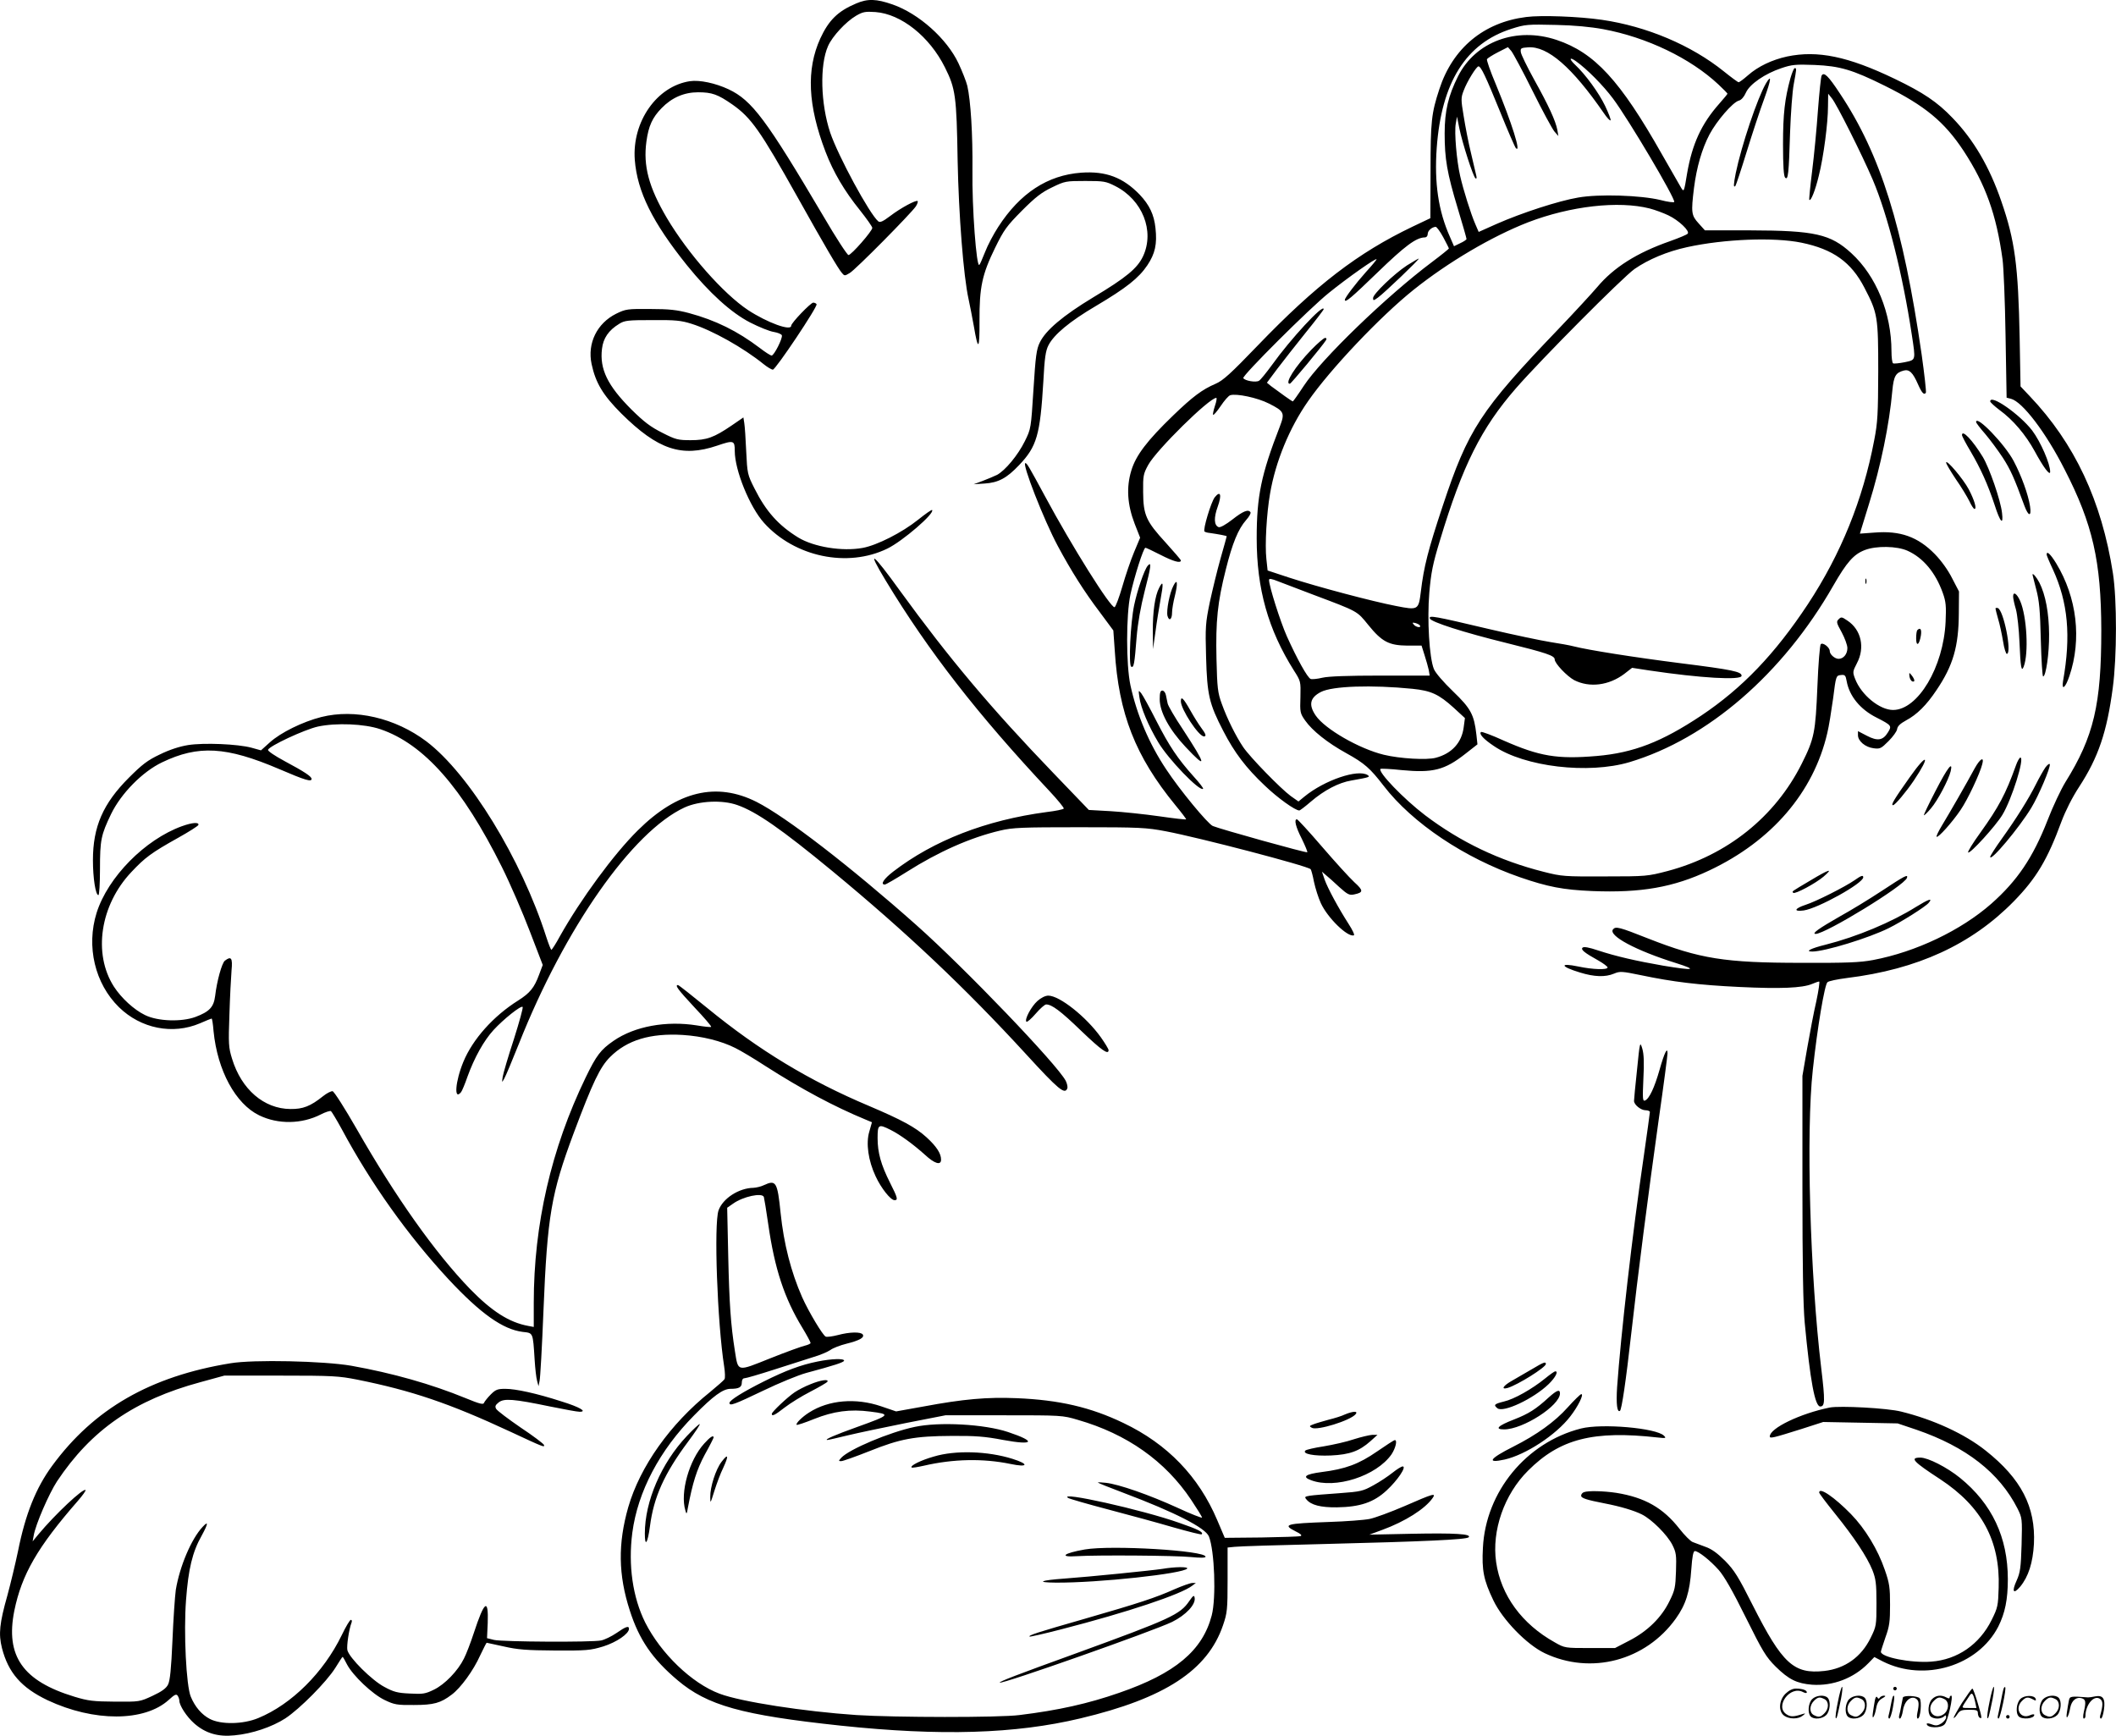 <svg version="1.0" xmlns="http://www.w3.org/2000/svg"
  viewBox="0 0 1200.05 984.379"
 preserveAspectRatio="xMidYMid meet">
<g transform="translate(-0.293,984.639) scale(0.1,-0.1)"
fill="#000000" stroke="none">
<path d="M4857 9826 c-102 -43 -154 -94 -202 -198 -80 -176 -71 -379 30 -643
44 -115 107 -222 195 -331 38 -48 70 -93 70 -100 0 -18 -119 -154 -135 -154
-7 0 -71 98 -141 218 -326 552 -406 659 -539 722 -75 35 -164 54 -219 46 -188
-28 -329 -230 -313 -446 14 -180 100 -354 296 -598 127 -157 250 -269 359
-325 51 -26 111 -50 133 -53 23 -4 43 -12 46 -19 6 -16 -44 -115 -58 -115 -6
0 -36 19 -67 43 -127 96 -250 157 -402 198 -68 18 -112 23 -220 23 -128 1
-138 0 -193 -27 -108 -54 -164 -167 -139 -285 23 -107 64 -176 169 -281 207
-205 342 -250 543 -182 94 32 100 30 100 -30 0 -110 85 -318 166 -408 174
-193 473 -256 699 -146 87 42 272 202 254 219 -2 3 -38 -22 -79 -55 -91 -73
-233 -145 -315 -160 -115 -21 -276 5 -365 59 -112 69 -183 148 -248 278 -40
79 -41 85 -47 210 -3 71 -8 143 -11 161 l-5 32 -67 -46 c-100 -68 -141 -83
-232 -83 -71 0 -85 3 -161 42 -66 33 -103 61 -175 132 -135 135 -181 229 -167
344 7 60 37 105 98 142 30 19 50 21 187 21 131 1 163 -2 223 -21 118 -37 294
-136 409 -229 21 -17 45 -31 52 -31 16 0 256 359 248 371 -3 5 -11 9 -19 9
-14 0 -125 -115 -125 -131 0 -32 -135 17 -245 89 -141 94 -340 320 -460 522
-103 175 -135 296 -116 434 12 88 34 136 86 189 58 60 128 90 207 90 79 0 112
-12 194 -69 107 -75 158 -147 369 -524 155 -277 231 -407 253 -432 14 -17 16
-17 44 0 32 18 348 338 375 378 9 14 13 27 10 30 -8 8 -96 -39 -156 -85 -41
-31 -57 -38 -67 -30 -50 42 -228 371 -273 504 -54 163 -60 382 -12 490 24 55
101 138 159 172 38 22 51 25 110 21 146 -11 307 -139 394 -314 60 -120 66
-162 72 -529 6 -305 33 -655 62 -785 8 -36 21 -105 30 -154 24 -143 33 -135
32 29 -1 193 15 265 88 415 51 104 66 124 153 212 77 77 112 104 171 132 72
35 78 36 188 36 105 0 117 -2 170 -29 154 -78 224 -254 158 -397 -32 -69 -96
-122 -283 -234 -172 -104 -270 -187 -303 -256 -19 -38 -24 -78 -36 -267 -14
-221 -14 -222 -49 -293 -39 -79 -111 -166 -158 -191 -17 -8 -54 -24 -81 -34
l-51 -19 61 4 c79 5 126 30 197 105 100 105 119 170 137 473 7 134 13 175 29
206 31 61 121 136 269 223 172 102 243 158 292 231 44 66 56 120 46 211 -8 76
-34 131 -90 190 -94 97 -191 134 -331 124 -191 -14 -347 -116 -471 -308 -26
-40 -60 -104 -74 -141 -15 -37 -29 -71 -33 -74 -16 -17 -42 324 -39 536 2 207
-10 395 -29 479 -6 25 -29 83 -50 128 -66 140 -225 282 -374 334 -92 32 -141
34 -208 5z M8659 9750 c-241 -30 -417 -176 -493 -409 -45 -137 -50 -182 -50
-464 l-1 -268 -101 -48 c-311 -149 -548 -331 -879 -675 -153 -159 -196 -198
-238 -216 -77 -33 -131 -74 -241 -180 -148 -143 -211 -226 -237 -312 -29 -95
-23 -193 19 -302 l31 -79 -34 -81 c-19 -45 -49 -133 -67 -196 -18 -62 -38
-115 -44 -117 -21 -7 -243 347 -394 628 -93 172 -103 189 -112 189 -21 0 105
-323 184 -470 75 -140 150 -259 238 -375 l77 -104 8 -113 c22 -359 117 -601
344 -878 34 -41 61 -77 61 -80 0 -3 -69 5 -152 17 -84 12 -208 25 -276 29
l-124 7 -198 206 c-358 372 -594 653 -873 1037 -157 218 -193 243 -81 58 243
-402 523 -761 927 -1192 48 -51 85 -97 83 -101 -3 -5 -47 -14 -98 -20 -344
-46 -640 -161 -870 -338 -53 -41 -74 -73 -47 -73 6 0 61 32 123 71 181 115
364 196 531 235 71 17 123 19 450 19 343 0 379 -2 490 -23 194 -37 802 -196
821 -215 3 -3 12 -35 19 -72 8 -37 25 -91 39 -121 38 -83 152 -194 187 -182 6
2 -8 31 -30 65 -57 89 -118 201 -136 252 l-15 44 22 -19 c13 -10 47 -41 76
-68 47 -42 57 -48 85 -42 53 11 53 22 1 69 -27 25 -109 115 -183 201 -74 86
-138 156 -143 156 -17 0 -7 -43 28 -111 19 -39 33 -73 31 -76 -5 -5 -493 131
-536 149 -29 13 -187 204 -264 321 -97 145 -167 311 -203 477 -25 116 -25 399
0 515 22 101 74 265 85 265 4 0 42 -18 85 -40 72 -37 116 -50 116 -32 0 4 -39
49 -86 101 -111 121 -127 156 -128 286 -1 93 1 104 29 155 46 84 346 380 386
380 4 0 1 -20 -8 -46 -8 -25 -13 -48 -10 -50 3 -3 22 19 43 50 20 30 44 58 54
61 35 11 154 -14 219 -47 87 -44 92 -53 62 -131 -106 -273 -131 -395 -131
-633 0 -288 65 -518 211 -750 39 -61 39 -62 37 -151 -3 -85 -2 -92 27 -133 40
-57 126 -126 233 -185 103 -57 135 -85 212 -185 163 -212 459 -410 774 -519
157 -54 243 -71 410 -78 275 -11 460 21 663 117 354 167 591 443 669 779 9 36
23 125 33 196 16 128 17 130 43 133 24 3 28 -1 34 -35 15 -84 77 -160 169
-206 86 -44 88 -47 65 -84 -28 -46 -59 -51 -120 -19 l-50 26 0 -23 c0 -33 41
-68 88 -74 37 -5 43 -2 85 40 25 25 47 55 49 68 2 17 18 32 51 50 62 33 116
87 172 171 95 140 126 249 127 436 l1 124 -39 75 c-23 46 -61 99 -98 137 -96
98 -196 134 -343 122 l-82 -6 8 27 c5 16 25 80 44 143 66 212 115 449 132 642
8 82 19 101 65 113 31 8 51 -11 80 -77 22 -50 35 -64 45 -49 3 6 -8 104 -24
218 -105 724 -233 1134 -464 1480 -65 99 -90 123 -103 101 -4 -6 -13 -94 -21
-197 -7 -102 -22 -258 -33 -345 -11 -88 -18 -161 -16 -163 9 -9 34 54 54 137
27 107 52 299 52 393 l1 72 20 -25 c27 -31 173 -323 232 -461 86 -202 170
-536 222 -879 23 -151 24 -144 -41 -158 -31 -6 -61 -9 -65 -6 -5 3 -9 34 -9
68 0 216 -86 427 -228 557 -118 108 -207 128 -573 129 l-257 0 -36 40 c-41 45
-43 61 -26 200 15 118 45 222 88 304 41 77 132 183 167 192 13 3 29 21 39 44
21 49 109 109 202 140 59 20 81 22 188 18 143 -6 215 -27 398 -118 228 -113
338 -204 447 -369 125 -191 186 -361 221 -616 6 -44 14 -238 17 -432 l6 -352
24 -6 c65 -16 198 -190 305 -401 160 -311 207 -522 208 -911 0 -422 -42 -603
-204 -863 -25 -41 -71 -138 -101 -216 -83 -212 -172 -343 -319 -473 -172 -151
-427 -273 -670 -319 -74 -14 -148 -17 -406 -16 -436 0 -577 23 -870 138 -164
65 -184 70 -199 52 -29 -35 128 -120 359 -192 123 -39 100 -43 -75 -14 -150
26 -268 53 -368 86 -53 18 -82 23 -89 16 -11 -11 9 -28 90 -73 28 -16 52 -34
52 -39 0 -15 -85 -12 -165 5 -110 23 -104 0 9 -34 81 -25 143 -27 193 -6 33
14 45 13 152 -9 181 -38 328 -56 561 -67 229 -11 354 -6 409 17 18 8 37 14 41
14 4 0 -3 -50 -16 -111 -14 -60 -37 -181 -52 -267 l-27 -157 0 -630 c0 -443 4
-671 13 -770 31 -329 58 -475 88 -475 27 0 28 31 6 214 -64 533 -87 1345 -48
1696 26 241 67 483 83 496 7 7 57 17 111 24 399 49 706 190 946 435 128 131
191 237 270 452 23 61 61 137 101 198 108 166 157 310 190 560 24 178 24 500
1 650 -64 411 -217 737 -472 1005 l-52 55 -5 275 c-8 411 -27 553 -104 775
-67 195 -157 349 -277 473 -87 91 -167 144 -327 221 -266 128 -438 163 -611
127 -86 -19 -164 -56 -221 -106 -25 -22 -49 -40 -54 -40 -4 0 -42 28 -83 61
-185 149 -438 256 -692 293 -131 19 -344 27 -429 16z m436 -69 c248 -46 495
-165 654 -314 28 -26 51 -50 51 -52 0 -2 -21 -28 -46 -56 -102 -115 -154 -229
-183 -396 -17 -104 -18 -107 -33 -83 -8 14 -57 99 -109 190 -238 421 -383 578
-598 650 -228 76 -460 -9 -559 -206 -55 -110 -76 -196 -76 -324 0 -144 13
-223 75 -428 27 -89 49 -166 49 -171 0 -4 -16 -15 -36 -24 l-35 -17 -23 53
c-66 148 -89 306 -75 504 27 373 166 594 424 676 78 25 90 26 255 22 100 -2
194 -11 265 -24z m-400 -351 c56 -113 112 -216 124 -230 l22 -25 -6 35 c-10
52 -50 139 -132 286 -40 73 -74 142 -75 155 -3 22 1 24 41 27 111 8 250 -113
429 -372 18 -27 36 -46 39 -42 3 3 -11 40 -31 82 -35 73 -111 178 -170 233
-36 34 -33 47 5 20 63 -45 154 -137 210 -212 89 -119 354 -567 347 -586 -2 -4
-37 0 -78 11 -112 27 -349 35 -467 14 -112 -19 -320 -87 -461 -149 l-103 -46
-19 44 c-25 57 -68 194 -86 273 -20 86 -34 249 -25 297 l7 40 13 -65 c17 -84
79 -277 92 -285 6 -4 8 2 4 17 -3 12 -16 70 -30 128 -14 57 -32 150 -41 207
-16 95 -16 105 0 146 19 51 72 137 84 137 14 0 41 -57 122 -256 44 -109 85
-203 90 -208 32 -32 -23 143 -114 363 -31 73 -53 137 -50 142 3 5 31 23 62 39
l57 29 19 -22 c10 -12 65 -114 121 -227z m664 -666 c31 -8 79 -26 106 -39 59
-28 124 -90 109 -104 -5 -6 -49 -24 -99 -42 -189 -66 -320 -149 -414 -261 -29
-34 -129 -143 -222 -240 -440 -459 -510 -567 -654 -1001 -83 -250 -107 -344
-124 -486 -13 -105 -15 -106 -142 -81 -130 25 -444 108 -606 161 l-121 40 -7
65 c-9 79 1 258 21 372 31 180 109 371 216 524 125 180 408 479 598 631 195
156 444 303 650 383 240 92 512 123 689 78z m-1171 -163 c17 -32 32 -61 32
-64 0 -2 -43 -37 -95 -76 -259 -194 -629 -552 -728 -703 -32 -49 -60 -88 -62
-88 -5 0 -73 49 -124 87 l-23 19 59 79 c33 44 106 136 161 205 56 69 102 129
102 133 0 34 -188 -169 -293 -316 -33 -45 -66 -86 -74 -90 -18 -11 -80 0 -89
15 -8 13 377 397 486 484 105 85 270 201 270 190 0 -3 -27 -36 -61 -73 -58
-65 -119 -145 -119 -157 0 -20 37 12 185 155 156 151 219 198 268 199 10 0 17
8 17 20 0 18 24 39 45 40 6 0 25 -26 43 -59z m2032 -31 c179 -37 282 -110 357
-256 75 -144 78 -164 78 -474 -1 -241 -3 -289 -23 -391 -64 -337 -189 -645
-376 -929 -187 -283 -372 -476 -605 -632 -224 -149 -383 -211 -593 -229 -223
-19 -324 -2 -526 87 -68 31 -127 53 -130 49 -12 -11 14 -40 74 -80 174 -118
535 -160 768 -91 444 133 870 501 1156 1001 77 134 116 178 179 202 65 25 182
23 242 -4 89 -40 159 -124 200 -239 18 -50 20 -75 16 -164 -12 -257 -157 -500
-298 -500 -76 0 -180 85 -215 176 -15 39 -14 42 10 89 47 88 25 190 -54 242
-31 21 -35 22 -49 8 -15 -14 -13 -21 17 -75 17 -32 32 -72 32 -89 0 -34 -22
-61 -50 -61 -21 0 -50 25 -50 44 0 21 -39 51 -51 39 -5 -5 -14 -110 -19 -239
-11 -262 -17 -295 -89 -439 -151 -301 -422 -518 -759 -608 -115 -30 -122 -31
-357 -31 -230 -1 -245 0 -347 26 -253 64 -472 169 -673 321 -122 93 -269 246
-253 263 3 2 57 0 120 -7 177 -17 244 0 361 92 l69 54 -6 55 c-13 113 -31 148
-132 245 -55 53 -100 105 -109 127 -26 64 -39 279 -26 433 10 114 19 162 61
299 128 424 234 635 430 860 141 162 606 630 673 677 78 54 184 99 299 124
211 46 492 57 648 25z m-2770 -1996 c258 -97 248 -92 313 -172 77 -95 117
-116 222 -117 l80 0 17 -54 c10 -30 20 -68 24 -85 l5 -31 -278 0 c-183 0 -296
-4 -330 -12 -29 -7 -59 -10 -67 -7 -18 7 -77 113 -135 242 -37 83 -101 285
-101 319 0 10 13 8 53 -8 28 -11 117 -45 197 -75z m606 -175 c9 -15 -23 -10
-35 5 -10 12 -8 13 9 9 11 -3 23 -9 26 -14z m-42 -359 c106 -11 149 -31 234
-108 l63 -58 -7 -52 c-11 -87 -67 -149 -158 -173 -51 -14 -204 -5 -295 17
-140 34 -334 146 -386 222 -42 61 -33 102 29 134 65 34 289 41 520 18z M7982
8341 c-73 -48 -192 -162 -192 -185 0 -16 3 -15 28 3 35 25 239 220 231 221 -3
0 -33 -18 -67 -39z M7440 7863 c-91 -94 -154 -193 -122 -193 7 0 186 216 205
247 5 8 3 13 -5 13 -7 0 -42 -30 -78 -67z M10582 6550 c0 -14 2 -19 5 -12 2 6
2 18 0 25 -3 6 -5 1 -5 -13z M8112 6339 c6 -20 194 -80 434 -139 226 -56 274
-72 274 -93 0 -23 70 -96 111 -118 87 -44 196 -30 283 35 l45 35 98 -15 c288
-43 523 -57 523 -30 0 23 -50 34 -345 71 -268 34 -526 75 -608 96 -22 6 -80
16 -131 24 -51 8 -208 41 -349 74 -313 74 -341 79 -335 60z M10877 6273 c-4
-3 -7 -24 -7 -47 0 -49 18 -38 27 17 5 34 -3 47 -20 30z M10832 6011 c2 -14 9
-26 16 -29 17 -5 15 10 -3 34 -15 18 -15 18 -13 -5z M10157 9403 c-32 -117
-42 -201 -42 -375 0 -123 4 -181 12 -189 17 -17 21 22 28 256 4 110 13 234 21
275 16 88 17 90 5 90 -4 0 -15 -26 -24 -57z M10018 9373 c-48 -82 -139 -353
-171 -508 -13 -66 -14 -85 -2 -73 3 3 32 90 64 194 32 104 77 240 100 302 39
108 43 142 9 85z M11290 7570 c0 -5 24 -27 53 -49 77 -56 148 -140 199 -233
48 -89 87 -142 88 -118 1 45 -54 171 -102 235 -70 91 -238 209 -238 165z
M11210 7453 c0 -5 23 -35 52 -68 28 -33 73 -94 100 -135 43 -67 64 -113 122
-272 23 -62 41 -63 32 -3 -10 66 -49 174 -93 257 -50 95 -213 264 -213 221z
M11130 7379 c0 -6 22 -48 49 -93 57 -97 98 -188 136 -303 32 -100 51 -119 42
-45 -8 72 -72 256 -109 317 -58 95 -118 158 -118 124z M11040 7223 c0 -7 25
-49 55 -94 31 -44 65 -101 77 -125 11 -24 24 -44 29 -44 14 0 0 49 -33 112
-31 58 -127 172 -128 151z M6892 7026 c-21 -27 -68 -184 -58 -194 4 -3 16 -7
29 -8 49 -7 97 -16 97 -19 0 -2 -16 -59 -35 -126 -19 -67 -46 -179 -61 -248
-24 -117 -26 -139 -21 -311 6 -214 17 -264 98 -420 63 -122 128 -208 235 -309
73 -70 172 -141 196 -141 3 0 33 22 65 50 76 65 158 108 230 120 102 18 109
20 92 31 -56 35 -244 -29 -358 -122 l-34 -28 -44 31 c-56 41 -230 219 -270
278 -41 61 -91 161 -121 245 -23 63 -26 89 -30 254 -5 216 6 322 53 508 37
148 70 229 115 280 17 19 28 38 25 44 -12 19 -42 7 -103 -41 -36 -28 -69 -47
-78 -43 -26 10 -28 53 -5 116 24 67 16 94 -17 53z M11610 6701 c0 -4 16 -43
36 -85 85 -186 103 -375 57 -633 -9 -56 14 -37 36 29 71 209 43 446 -75 640
-32 52 -54 73 -54 49z M6512 6638 c-20 -24 -59 -139 -77 -224 -21 -100 -32
-338 -17 -348 15 -9 19 12 31 166 7 83 23 173 46 263 36 138 40 170 17 143z
M11530 6587 c0 -2 10 -39 21 -83 17 -64 22 -118 26 -286 3 -115 9 -208 13
-208 16 0 35 131 34 240 -1 120 -20 223 -55 292 -16 31 -39 58 -39 45z M6658
6525 c-22 -41 -41 -141 -34 -171 9 -33 26 -21 26 18 0 18 7 60 16 95 18 73 14
102 -8 58z M6577 6513 c-24 -45 -37 -138 -36 -247 l1 -101 14 99 c7 55 21 138
29 184 17 91 15 110 -8 65z M11420 6463 c0 -10 7 -43 16 -73 8 -30 17 -113 20
-185 6 -143 11 -173 24 -139 29 75 18 284 -20 372 -19 43 -40 56 -40 25z
M11320 6395 c0 -4 7 -30 15 -59 9 -29 21 -86 28 -127 6 -41 17 -73 22 -71 29
8 -19 249 -52 260 -7 2 -13 1 -13 -3z M6465 5891 c7 -57 52 -163 106 -253 57
-97 237 -283 255 -265 3 3 -20 33 -52 68 -94 105 -139 173 -213 317 -38 75
-77 146 -86 157 -16 19 -16 18 -10 -24z M6580 5881 c0 -72 54 -172 147 -271
123 -131 119 -106 -17 102 -45 67 -83 133 -85 145 -3 13 -7 34 -10 48 -3 14
-12 25 -20 25 -11 0 -15 -12 -15 -49z M6700 5869 c0 -45 101 -199 131 -199 15
0 11 14 -17 51 -14 19 -41 62 -60 96 -40 71 -54 84 -54 52z M1825 5780 c-106
-27 -230 -88 -292 -144 l-50 -45 -54 15 c-78 21 -269 29 -359 15 -49 -8 -105
-26 -160 -53 -70 -33 -101 -57 -176 -132 -147 -147 -204 -278 -204 -468 0
-101 15 -198 31 -198 5 0 9 65 9 148 0 166 6 193 63 312 57 117 178 240 289
293 206 99 364 90 664 -38 149 -64 184 -74 184 -56 0 14 -41 41 -153 101 -54
29 -96 57 -94 64 7 22 207 115 283 132 103 22 263 16 354 -15 247 -84 465
-331 689 -781 48 -96 119 -261 159 -366 l73 -190 -21 -56 c-27 -73 -51 -103
-119 -146 -140 -88 -257 -219 -310 -347 -46 -111 -55 -224 -13 -172 5 6 22 46
36 87 39 108 93 205 148 265 56 61 156 141 165 131 4 -3 -19 -86 -50 -184 -32
-97 -60 -193 -63 -212 -5 -35 -5 -35 9 -10 8 14 45 102 82 195 261 659 644
1205 940 1342 83 38 214 44 299 14 109 -38 250 -136 541 -376 421 -348 751
-660 1097 -1037 184 -201 220 -231 234 -194 3 8 -1 27 -9 43 -48 92 -571 638
-847 883 -375 333 -739 614 -907 699 -227 114 -448 61 -672 -161 -137 -135
-325 -392 -442 -600 -23 -43 -46 -78 -49 -78 -3 0 -16 33 -29 73 -141 441
-437 925 -680 1109 -177 133 -405 186 -596 138z M10834 5439 c-90 -127 -109
-159 -95 -159 11 0 74 75 118 140 97 145 77 161 -23 19z M11435 5503 c-57
-159 -97 -234 -201 -379 -42 -58 -73 -108 -69 -112 10 -10 156 150 194 213 53
87 128 325 102 325 -5 0 -17 -21 -26 -47z M11202 5489 c-44 -82 -146 -259
-185 -323 -20 -33 -34 -62 -31 -65 8 -8 88 81 136 152 40 58 110 207 123 260
12 45 -12 32 -43 -24z M11603 5494 c-11 -16 -35 -58 -53 -94 -43 -86 -113
-197 -194 -310 -36 -50 -66 -97 -66 -103 0 -31 164 164 233 278 42 69 110 230
105 247 -2 6 -13 -2 -25 -18z M10981 5363 c-39 -75 -69 -138 -67 -140 2 -2 20
15 40 39 38 44 100 162 112 211 14 61 -18 20 -85 -110z M1035 5161 c-210 -76
-420 -289 -484 -491 -60 -191 -10 -402 127 -536 124 -121 304 -157 459 -91 34
15 64 27 66 27 3 0 8 -32 11 -71 22 -224 125 -413 259 -478 107 -52 241 -50
349 5 27 14 53 22 58 19 4 -3 32 -49 61 -102 166 -310 377 -605 606 -852 182
-195 308 -284 420 -298 60 -7 58 0 68 -158 3 -49 9 -103 14 -120 l8 -30 6 30
c4 17 14 195 22 397 22 540 44 666 171 1007 109 291 150 376 207 433 96 96
228 136 412 125 110 -7 219 -34 298 -74 29 -14 106 -60 172 -103 205 -131 388
-229 567 -303 l36 -15 -15 -53 c-20 -66 -6 -165 36 -254 31 -67 85 -135 107
-135 21 0 18 13 -25 98 -52 103 -71 172 -71 254 0 78 5 81 73 47 54 -27 128
-81 195 -141 56 -52 92 -62 92 -28 0 35 -26 75 -83 127 -63 57 -139 98 -327
178 -337 142 -623 315 -915 554 -88 72 -163 131 -167 131 -19 0 -2 -24 92
-125 56 -59 99 -109 96 -112 -2 -3 -39 1 -80 8 -175 28 -354 -5 -473 -87 -74
-51 -98 -83 -159 -209 -195 -403 -294 -833 -294 -1277 l0 -137 -32 6 c-108 20
-206 83 -329 209 -199 206 -423 522 -644 909 -66 115 -127 211 -136 213 -8 1
-33 -11 -55 -29 -70 -56 -113 -73 -184 -72 -150 1 -278 111 -331 285 -20 64
-21 85 -15 251 3 100 9 212 12 250 7 71 -2 83 -38 55 -17 -14 -45 -115 -55
-200 -8 -63 -32 -89 -112 -119 -79 -29 -214 -25 -286 11 -62 30 -134 96 -176
161 -120 187 -78 463 99 650 77 82 113 109 265 194 61 34 113 67 115 73 5 17
-35 14 -93 -7z M10270 4853 c-111 -66 -105 -61 -97 -70 10 -9 126 53 172 92
58 50 33 43 -75 -22z M10520 4854 c-52 -36 -217 -120 -277 -139 -64 -21 -70
-40 -11 -32 80 11 338 154 338 188 0 14 -12 10 -50 -17z M10675 4794 c-71 -47
-178 -112 -238 -145 -117 -67 -162 -98 -137 -99 56 0 504 274 518 318 7 22
-11 13 -143 -74z M10869 4703 c-139 -87 -335 -169 -512 -214 -85 -21 -120 -39
-76 -39 71 0 322 77 434 133 73 36 209 122 226 143 25 30 1 22 -72 -23z M5887
4170 c-35 -31 -75 -105 -63 -118 4 -4 28 17 53 46 24 28 51 52 59 52 32 0 81
-36 200 -151 115 -110 154 -137 154 -108 0 6 -20 39 -44 73 -83 116 -234 236
-298 236 -16 0 -41 -12 -61 -30z M9287 3779 c-10 -90 -17 -170 -17 -176 0 -22
39 -53 65 -53 14 0 25 -5 25 -10 0 -6 -16 -120 -35 -253 -65 -442 -130 -1012
-151 -1308 -6 -95 0 -144 16 -134 10 6 34 167 65 445 35 313 96 787 155 1207
28 195 50 364 50 376 0 39 -18 3 -45 -93 -29 -102 -59 -166 -83 -175 -13 -5
-14 11 -9 122 5 93 3 140 -6 172 -13 43 -14 41 -30 -120z M4335 3125 c-16 -8
-43 -14 -59 -15 -82 -1 -174 -60 -198 -128 -27 -77 -7 -637 32 -886 5 -32 6
-64 2 -71 -4 -7 -41 -39 -82 -73 -226 -181 -397 -422 -464 -653 -59 -207 -57
-384 9 -587 53 -165 128 -274 270 -394 170 -144 364 -198 925 -258 568 -60
991 -47 1360 41 480 114 722 273 809 528 24 70 26 89 26 258 l0 183 40 4 c22
3 252 10 510 16 564 14 804 25 817 38 19 19 -78 25 -324 20 l-239 -5 73 27
c129 47 243 119 286 181 21 30 3 25 -157 -45 -81 -35 -171 -68 -201 -74 -30
-6 -134 -14 -230 -17 -246 -9 -267 -14 -188 -54 27 -13 37 -22 27 -26 -8 -3
-108 -6 -222 -8 l-208 -2 -43 101 c-105 247 -282 431 -531 550 -187 90 -365
131 -606 141 -168 7 -303 -5 -528 -47 l-156 -28 -85 29 c-144 49 -297 36 -408
-35 -40 -25 -78 -63 -71 -70 2 -3 47 12 99 33 110 44 205 57 318 42 119 -15
116 -19 -73 -87 -126 -45 -190 -73 -170 -74 6 0 57 12 115 26 58 14 206 45
330 70 l225 44 331 0 c326 0 333 0 420 -26 278 -80 495 -233 642 -453 34 -51
62 -96 62 -101 0 -4 -63 20 -140 56 -160 73 -332 133 -405 141 -27 3 -48 4
-45 1 3 -3 68 -29 145 -58 289 -109 464 -198 484 -247 32 -80 42 -348 16 -448
-52 -199 -206 -329 -525 -439 -175 -61 -344 -99 -565 -126 -114 -15 -707 -14
-925 0 -296 20 -654 75 -776 121 -158 59 -333 228 -422 404 -71 143 -97 325
-73 509 31 233 154 467 351 666 108 110 163 150 206 150 48 0 64 9 64 36 0 15
6 24 15 24 9 0 84 22 168 49 84 27 184 59 222 71 39 11 82 30 97 40 14 11 56
27 92 36 73 18 103 35 92 52 -10 16 -74 15 -141 -3 -31 -8 -62 -12 -69 -9 -16
6 -97 141 -134 224 -63 143 -104 303 -122 477 -18 177 -26 190 -95 158z m0
-67 c2 -7 14 -77 25 -155 36 -251 91 -419 193 -586 26 -43 47 -82 47 -87 0 -4
-15 -11 -32 -15 -18 -4 -107 -36 -197 -72 -190 -76 -181 -78 -200 40 -24 152
-32 271 -38 538 l-6 276 33 23 c57 41 166 64 175 38z M4640 2125 c-95 -19
-181 -51 -305 -113 -118 -59 -195 -107 -195 -122 0 -19 27 -9 190 69 91 44
201 89 245 101 161 43 215 61 215 70 0 13 -71 11 -150 -5z M1310 2115 c-454
-74 -774 -258 -1011 -581 -92 -125 -152 -274 -194 -485 -15 -71 -42 -184 -60
-250 -45 -159 -51 -219 -31 -299 36 -140 110 -225 259 -296 262 -123 549 -123
687 2 34 31 43 35 51 23 5 -8 9 -20 9 -27 0 -28 42 -92 84 -129 63 -56 136
-78 229 -68 99 9 212 47 288 96 82 54 234 207 284 287 21 34 39 62 41 62 2 0
13 -19 25 -43 33 -63 144 -169 214 -202 54 -26 70 -29 165 -28 113 0 152 11
215 59 51 38 123 137 161 222 19 39 35 72 37 72 1 0 45 -10 97 -21 78 -18 130
-22 290 -23 180 -1 201 1 274 23 76 24 146 72 146 100 0 19 -18 13 -71 -24
-28 -19 -67 -38 -87 -42 -53 -11 -559 -8 -607 3 l-40 10 4 86 c5 144 -19 126
-79 -57 -18 -55 -43 -120 -56 -145 -34 -69 -108 -146 -170 -176 -49 -24 -63
-26 -137 -22 -69 3 -92 9 -145 38 -70 37 -198 164 -209 208 -5 23 9 119 24
157 3 8 1 15 -4 15 -6 0 -29 -39 -52 -87 -103 -212 -284 -392 -473 -470 -86
-36 -212 -38 -275 -5 -46 24 -84 68 -108 126 -26 62 -41 363 -27 548 13 175
36 273 89 366 37 68 39 86 5 49 -64 -68 -130 -224 -152 -357 -5 -36 -14 -165
-19 -287 -7 -162 -14 -229 -25 -250 -10 -21 -36 -40 -88 -64 -73 -34 -74 -34
-213 -33 -122 1 -151 4 -230 28 -293 89 -392 231 -341 487 42 206 132 362 360
623 27 31 47 59 44 62 -13 12 -171 -136 -267 -251 l-33 -40 6 33 c11 64 87
238 132 307 195 293 440 462 814 563 l135 37 320 0 c294 0 329 -2 435 -23 308
-62 521 -134 865 -294 191 -89 198 -92 193 -76 -3 7 -62 52 -133 99 -70 48
-132 95 -138 105 -8 14 -5 22 14 37 30 24 84 20 291 -23 79 -16 154 -30 168
-30 46 0 0 27 -104 59 -139 45 -258 71 -317 71 -44 0 -55 -4 -83 -32 -18 -18
-35 -40 -38 -47 -3 -12 -24 -7 -104 26 -195 80 -414 142 -649 184 -157 27
-554 36 -685 14z M8690 2081 c-36 -21 -86 -50 -112 -65 -50 -28 -65 -52 -25
-41 59 18 217 117 217 136 0 15 -13 10 -80 -30z M8766 2029 c-74 -60 -176
-118 -234 -131 -55 -14 -60 -19 -37 -38 33 -27 204 53 291 137 39 38 57 74 37
72 -5 0 -30 -18 -57 -40z M4599 1996 c-31 -12 -71 -33 -90 -46 -41 -28 -129
-111 -129 -122 0 -16 18 -7 73 36 31 24 97 65 146 90 50 26 93 51 96 56 11 17
-38 10 -96 -14z M8787 1922 c-74 -68 -114 -93 -198 -126 -91 -35 -112 -56 -56
-56 107 0 317 135 317 204 0 25 -17 19 -63 -22z M8894 1865 c-72 -81 -176
-156 -309 -223 -135 -68 -154 -96 -49 -73 120 27 292 140 372 244 44 56 79
127 63 127 -5 0 -40 -34 -77 -75z M10380 1864 c-167 -34 -340 -117 -340 -164
0 -13 20 -8 179 42 l124 40 211 -4 211 -4 107 -36 c282 -97 470 -244 573 -447
26 -53 27 -56 23 -205 -4 -132 -8 -158 -28 -203 -29 -63 -19 -81 20 -35 47 57
72 136 78 243 10 210 -72 369 -274 529 -118 94 -296 176 -479 221 -79 20 -347
34 -405 23z M7631 1825 c-18 -9 -60 -22 -93 -30 -32 -9 -71 -20 -86 -26 -24
-9 -25 -11 -9 -20 30 -17 218 41 248 77 16 19 -14 18 -60 -1z M3898 1702
c-145 -154 -238 -370 -238 -553 0 -79 16 -56 29 41 21 165 81 299 216 480 41
55 71 100 66 100 -5 0 -38 -31 -73 -68z M5190 1754 c-143 -30 -372 -127 -416
-175 -16 -18 -16 -19 0 -19 9 0 80 25 158 56 177 71 258 86 468 87 134 1 189
-3 293 -23 174 -32 189 -9 27 45 -134 45 -392 59 -530 29z M8969 1745 c-310
-79 -540 -358 -556 -676 -7 -128 4 -183 59 -298 53 -111 189 -251 291 -300
263 -125 573 -43 744 196 57 80 79 150 88 281 5 71 11 102 20 102 20 0 87 -53
135 -107 31 -35 79 -118 153 -268 97 -195 115 -225 170 -280 75 -74 121 -96
207 -103 119 -8 236 37 319 122 l34 35 48 -25 c235 -118 540 -26 655 198 38
76 54 153 54 268 0 238 -90 428 -271 575 -74 60 -182 115 -225 115 -62 0 -42
-22 113 -123 235 -155 340 -349 331 -615 -3 -101 -5 -113 -40 -183 -69 -139
-194 -225 -342 -236 -114 -9 -286 25 -286 56 0 4 12 41 26 82 23 63 26 91 26
184 0 97 -3 122 -30 199 -39 114 -111 233 -192 316 -93 95 -180 155 -180 122
0 -5 40 -58 90 -120 109 -135 181 -244 212 -320 19 -49 23 -75 23 -187 0 -127
-1 -132 -33 -197 -53 -109 -146 -175 -263 -188 -173 -19 -238 41 -406 373 -81
161 -104 198 -156 251 -44 44 -77 68 -112 80 -27 10 -60 22 -72 27 -12 4 -46
38 -75 75 -93 119 -197 178 -358 204 -73 11 -160 13 -184 4 -9 -3 -16 -12 -16
-20 0 -14 32 -24 135 -44 88 -17 165 -40 209 -62 58 -29 144 -116 173 -172 22
-44 24 -58 21 -150 -3 -91 -6 -108 -37 -170 -45 -93 -125 -171 -228 -224 l-81
-42 -142 0 c-141 0 -143 0 -199 32 -187 104 -306 267 -333 455 -26 179 46 385
181 519 181 181 370 229 736 188 45 -5 49 -4 35 10 -43 44 -353 71 -471 41z
M7681 1684 c-40 -14 -117 -31 -170 -40 -53 -8 -100 -19 -105 -24 -19 -19 49
-32 144 -28 108 5 162 25 225 81 l40 36 -30 0 c-16 -1 -63 -12 -104 -25z
M3997 1660 c-86 -94 -138 -279 -107 -380 6 -23 8 -22 14 15 27 142 50 216 96
302 28 50 50 94 50 97 0 16 -21 2 -53 -34z M7813 1615 c-104 -72 -180 -100
-315 -117 -92 -12 -112 -27 -60 -46 136 -52 371 23 457 147 23 35 34 82 18 80
-5 0 -49 -29 -100 -64z M5299 1586 c-74 -21 -136 -52 -126 -62 3 -3 33 2 69
10 168 39 337 42 492 10 100 -21 107 -1 11 29 -140 44 -324 50 -446 13z M4095
1556 c-33 -43 -65 -143 -64 -199 0 -40 1 -38 23 33 13 41 35 101 51 133 32 69
28 83 -10 33z M7900 1494 c-25 -20 -73 -52 -108 -71 -60 -33 -71 -36 -195 -45
-73 -5 -147 -11 -165 -14 -29 -5 -32 -7 -20 -21 26 -32 80 -46 173 -45 131 2
209 28 282 96 62 57 115 136 91 136 -7 0 -33 -16 -58 -36z M6061 1351 c8 -5
112 -35 230 -66 118 -31 283 -76 368 -101 85 -24 156 -42 159 -39 12 12 -20
28 -127 65 -208 74 -694 182 -630 141z M6155 1059 c-121 -21 -149 -45 -45 -38
114 7 562 4 648 -5 53 -5 82 -5 82 2 0 35 -534 67 -685 41z M6595 949 c-58 -9
-415 -45 -555 -55 -138 -10 -164 -22 -50 -23 239 -2 727 51 746 80 6 11 -71
10 -141 -2z M6665 834 c-107 -48 -201 -79 -510 -168 -272 -78 -321 -94 -313
-101 2 -2 83 16 179 41 377 97 682 199 744 248 l20 15 -20 0 c-11 0 -56 -16
-100 -35z M6748 767 c-52 -77 -104 -101 -645 -298 -340 -123 -435 -160 -430
-165 10 -11 872 293 977 344 79 39 136 100 128 138 -3 16 -8 12 -30 -19z
M10426 194 c-10 -47 -15 -88 -12 -91 5 -6 9 7 30 110 7 37 10 67 6 67 -4 0
-15 -39 -24 -86z M10740 270 c0 -5 5 -10 10 -10 6 0 10 5 10 10 0 6 -4 10 -10
10 -5 0 -10 -4 -10 -10z M11286 194 c-10 -47 -15 -88 -12 -91 5 -6 9 7 30 110
7 37 10 67 6 67 -4 0 -15 -39 -24 -86z M11366 269 c-3 -8 -10 -41 -16 -74 -6
-33 -14 -68 -16 -77 -3 -10 -1 -18 3 -18 10 0 46 171 38 178 -2 3 -7 -1 -9 -9z
M10129 241 c-38 -38 -41 -101 -7 -125 29 -20 79 -20 104 0 18 14 18 15 1 10
-53 -17 -69 -17 -92 -2 -69 45 21 166 94 126 12 -6 21 -7 21 -1 0 12 -25 21
-62 21 -19 0 -39 -10 -59 -29z M11130 189 c-28 -45 -49 -83 -47 -85 2 -3 12 7
21 21 14 21 24 25 66 25 43 0 50 -3 50 -19 0 -11 5 -23 10 -26 6 -3 10 -3 10
1 0 20 -44 164 -51 164 -4 0 -30 -37 -59 -81z m75 4 l7 -33 -42 0 c-42 0 -42
0 -28 23 8 12 21 32 29 44 15 25 22 18 34 -34z M10280 210 c-22 -22 -27 -79
-8 -98 19 -19 66 -14 88 8 22 22 27 79 8 98 -19 19 -66 14 -88 -8z m71 0 c25
-14 25 -54 -1 -80 -23 -23 -33 -24 -61 -10 -25 14 -25 54 1 80 23 23 33 24 61
10z M10490 210 c-22 -22 -27 -79 -8 -98 19 -19 66 -14 88 8 22 22 27 79 8 98
-19 19 -66 14 -88 -8z m71 0 c25 -14 25 -54 -1 -80 -23 -23 -33 -24 -61 -10
-25 14 -25 54 1 80 23 23 33 24 61 10z M10636 204 c-3 -16 -8 -47 -11 -69 -8
-51 10 -26 19 27 5 27 15 42 34 53 18 10 22 14 10 15 -9 0 -20 -5 -24 -11 -5
-8 -9 -8 -14 1 -5 8 -10 3 -14 -16z M10737 223 c-2 -4 -7 -26 -11 -48 -4 -22
-9 -48 -12 -57 -3 -10 -1 -18 4 -18 4 0 14 28 20 62 11 58 10 81 -1 61z
M10795 220 c-1 -3 -5 -23 -9 -45 -4 -22 -9 -48 -12 -57 -3 -10 -1 -18 4 -18 5
0 13 20 17 45 7 53 44 87 74 68 17 -11 19 -28 8 -80 -4 -18 -3 -33 2 -33 16 0
24 99 11 115 -12 14 -87 18 -95 5z M10960 210 c-22 -22 -27 -79 -8 -98 7 -7
24 -12 38 -12 14 0 31 5 38 12 9 9 12 8 12 -5 0 -9 -12 -24 -26 -34 -21 -13
-32 -15 -55 -6 -16 6 -29 8 -29 3 0 -24 81 -27 102 -2 18 19 50 162 37 162 -5
0 -9 -5 -9 -10 0 -7 -6 -7 -19 0 -30 16 -59 12 -81 -10z m71 0 c29 -16 25 -65
-6 -86 -56 -37 -103 28 -55 76 23 23 33 24 61 10z M11461 211 c-23 -23 -28
-80 -9 -99 19 -19 88 -13 88 9 0 5 -11 4 -24 -2 -54 -25 -89 38 -46 81 23 23
33 24 62 9 16 -9 19 -8 16 3 -8 22 -64 22 -87 -1z M11590 210 c-22 -22 -27
-79 -8 -98 19 -19 66 -14 88 8 22 22 27 79 8 98 -19 19 -66 14 -88 -8z m71 0
c25 -14 25 -54 -1 -80 -23 -23 -33 -24 -61 -10 -25 14 -25 54 1 80 23 23 33
24 61 10z M11736 201 c-3 -14 -8 -44 -11 -66 -8 -51 10 -26 19 27 8 41 35 63
66 53 22 -7 24 -21 11 -77 -5 -22 -5 -38 0 -38 5 0 9 6 9 13 0 68 51 125 85
97 15 -13 15 -35 -1 -92 -3 -10 -1 -18 4 -18 6 0 13 23 17 50 9 63 -5 84 -49
76 -17 -4 -35 -6 -41 -6 -101 8 -104 7 -109 -19z M11380 110 c0 -5 5 -10 10
-10 6 0 10 5 10 10 0 6 -4 10 -10 10 -5 0 -10 -4 -10 -10z"/>
</g>
</svg>
